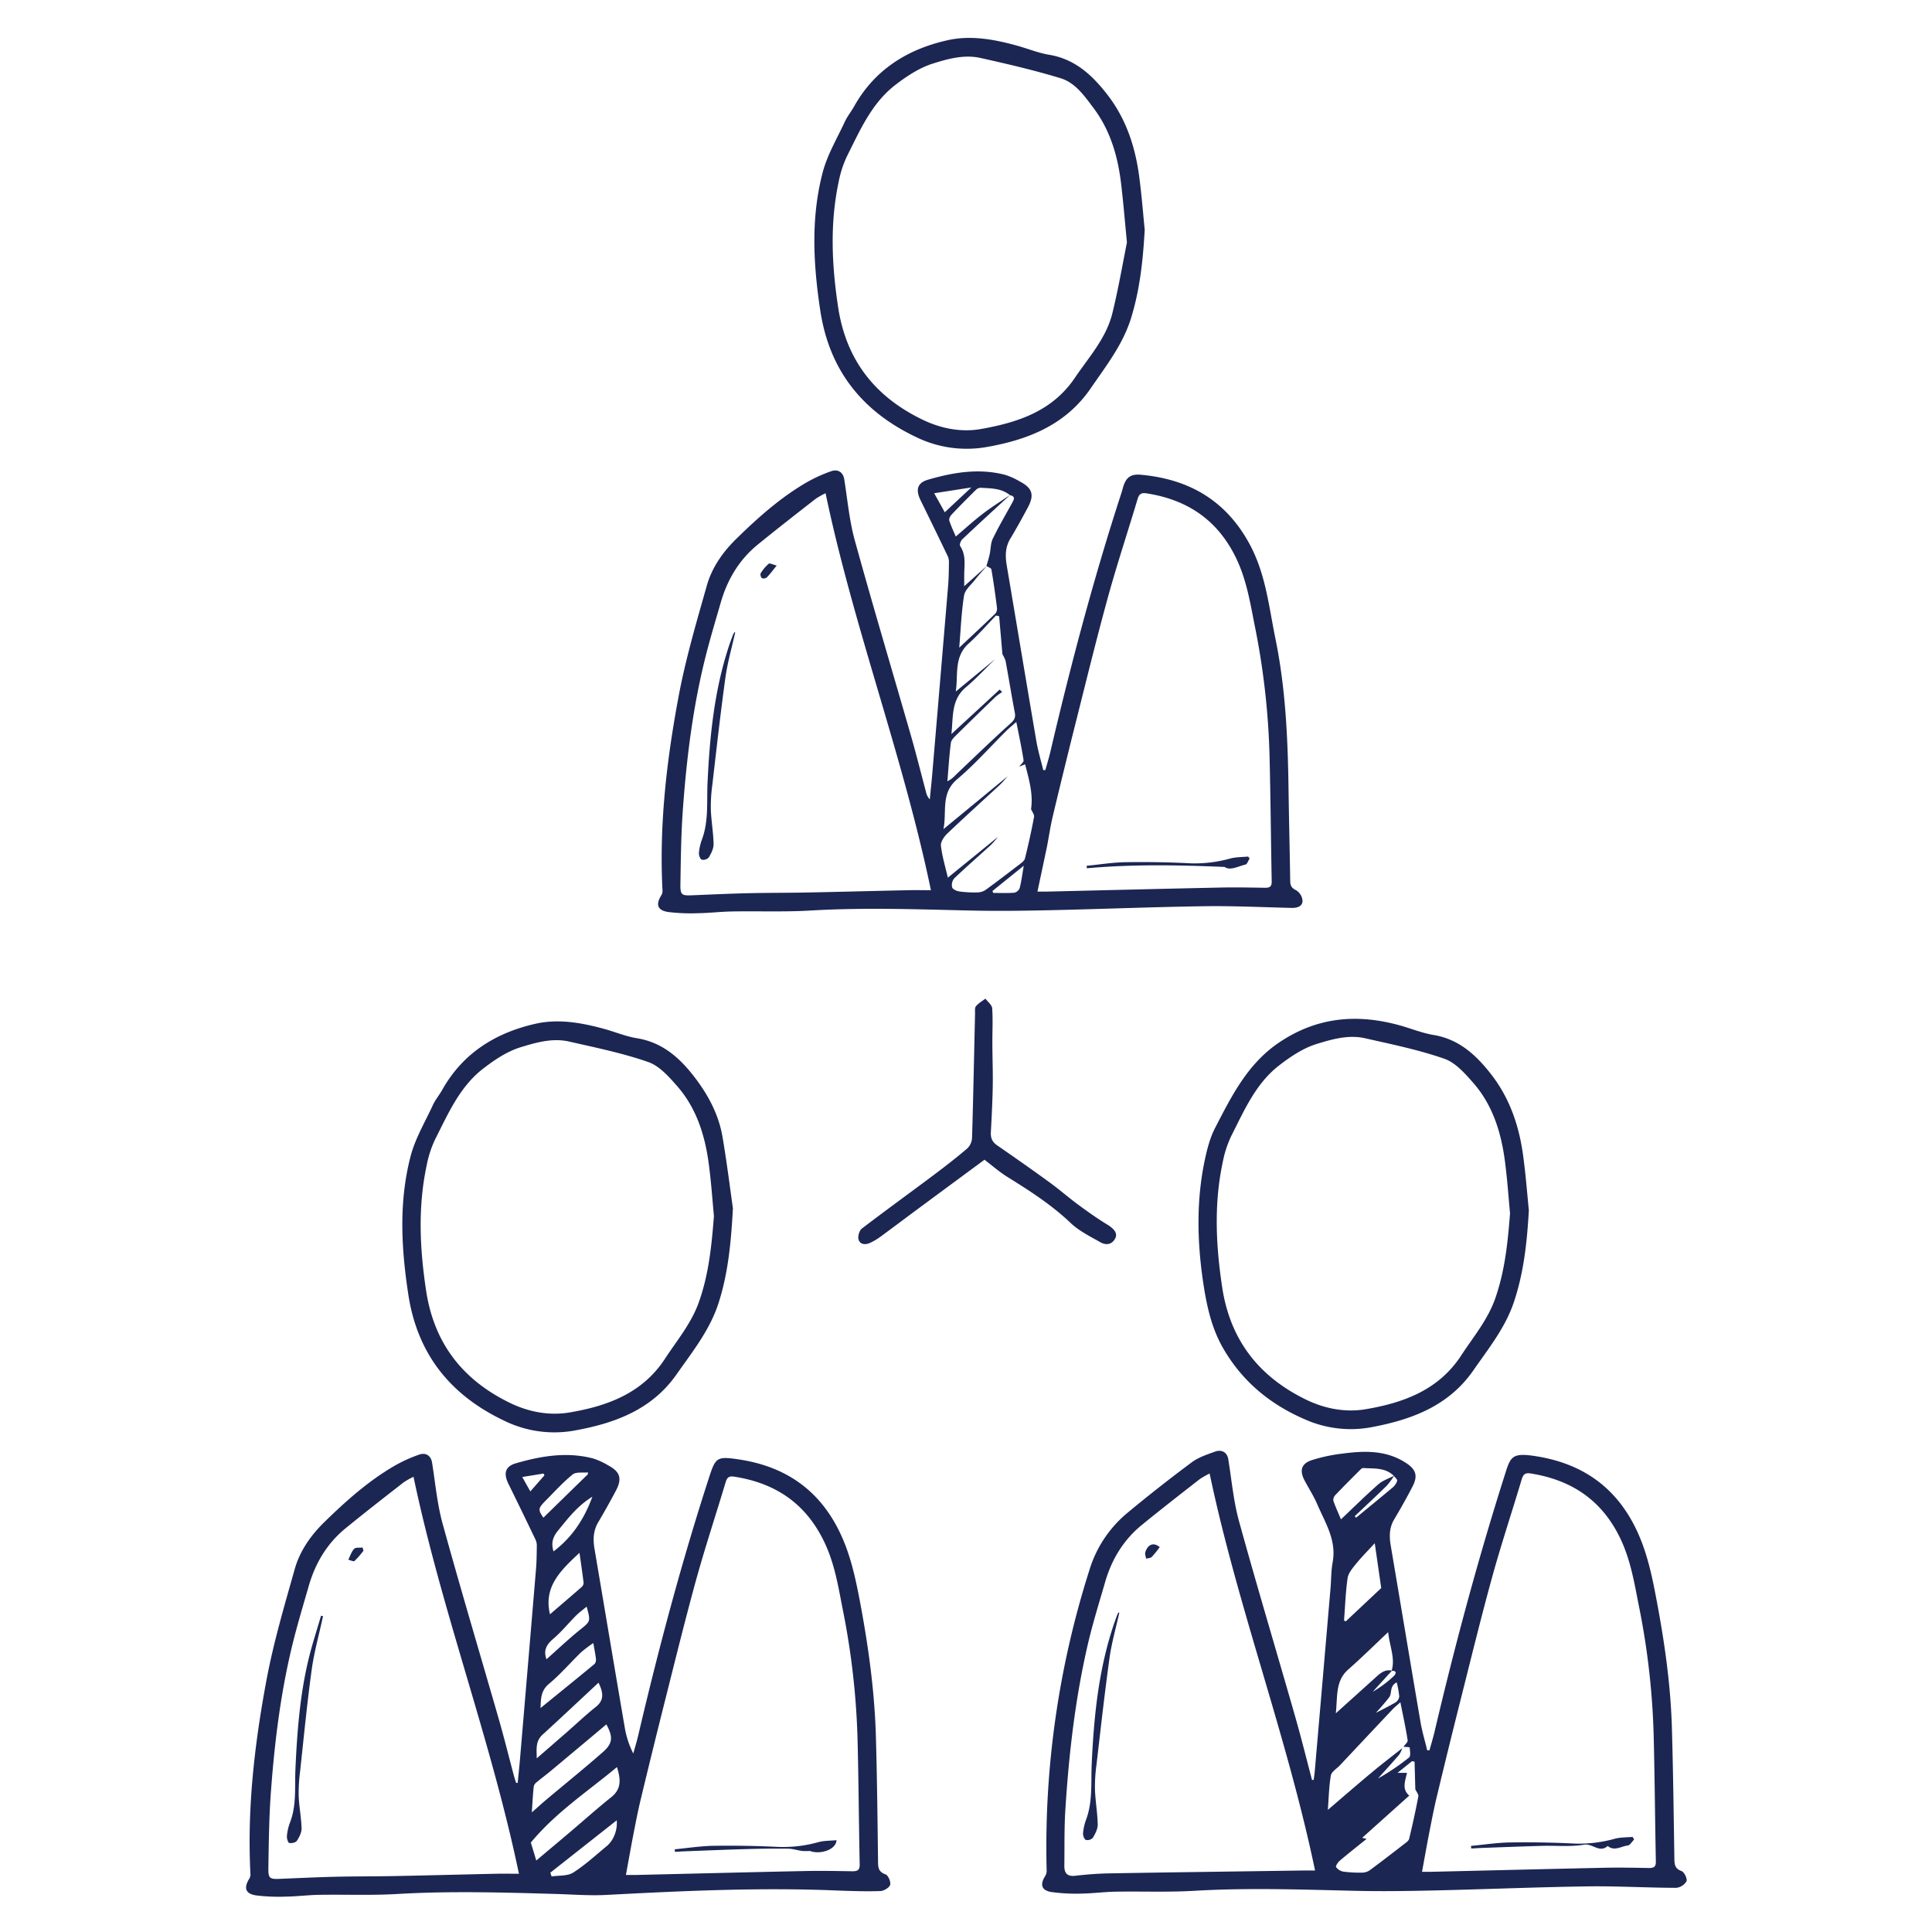 <?xml version="1.0" encoding="UTF-8"?> <svg xmlns="http://www.w3.org/2000/svg" viewBox="0 0 1024 1024"><defs><style>.a{fill:#1b2653;}</style></defs><path class="a" d="M274.38,945c.44-4.54.93-9.08,1.31-13.63q4.23-49.85,8.4-99.68c.34-4,.37-8.11.43-12.17a7.65,7.65,0,0,0-.61-3.33q-7.12-14.88-14.41-29.68c-2.7-5.48-1.84-9.26,3.91-10.93,13.43-3.9,27.13-6.22,41.06-2.53a37.9,37.9,0,0,1,7.86,3.61c6.39,3.4,7.52,7,4.07,13.51q-4.47,8.44-9.34,16.67c-2.61,4.4-2.79,9-2,13.83,5.41,31.87,10.72,63.76,16.19,95.62a47.9,47.9,0,0,0,4.4,13.11c.88-3.18,1.86-6.34,2.61-9.55C349,874,361.11,828.5,375.63,783.67c3.61-11.16,4.12-11.93,16-10.14,22.95,3.44,40.73,14.56,51.95,35.62,7.17,13.46,10,27.86,12.76,42.63,4.18,22.72,7.24,45.51,7.9,68.58.63,22,.86,44.07,1.14,66.11,0,3.23.16,5.7,4,7,1.39.5,2.89,4,2.41,5.54s-3.34,3.23-5.21,3.29c-7.52.25-15.06,0-22.58-.27-40.91-1.74-81.73.17-122.55,2.32-8.95.47-18-.25-26.94-.51-27.89-.81-55.77-1.62-83.68,0-13.87.83-27.82.23-41.72.46-5.79.09-11.57.85-17.36.94a99.26,99.26,0,0,1-16-.64c-5.65-.84-6.66-3.91-3.68-8.76a4.33,4.33,0,0,0,.68-2.38c-1.83-34.69,2.14-69,8.48-102.93,3.72-19.89,9.49-39.42,15-58.93,2.7-9.59,8.5-17.83,15.63-24.8,11.51-11.26,23.54-22,37.58-30.09a77.49,77.49,0,0,1,12.63-5.7c3.79-1.35,6.37.66,6.94,4.23,1.72,10.84,2.7,21.9,5.6,32.42,9.59,34.79,19.94,69.36,29.9,104,2.79,9.75,5.23,19.6,7.84,29.4.35,1.31.79,2.6,1.19,3.89Zm57.37,48.76c2.44,0,4.14,0,5.83,0,29.83-.7,59.65-1.46,89.47-2.08,8.26-.17,16.52,0,24.78.13,2.66,0,3.89-.62,3.82-3.66-.44-21.59-.57-43.19-1.09-64.78a403.67,403.67,0,0,0-7.71-69.45c-2.51-12.64-4.37-25.2-10.17-37.08-9.85-20.19-25.87-30.82-47.53-34.18-2.85-.44-3.8.47-4.56,3-5.2,17.34-10.9,34.55-15.72,52C363,859,357.73,880.55,352.31,902q-6.46,25.68-12.65,51.44c-1.49,6.16-2.7,12.4-3.91,18.62C334.37,979.15,333.13,986.23,331.75,993.78ZM219.17,782.72a43.1,43.1,0,0,0-5.29,3c-10.26,8-20.55,16-30.63,24.23-9.84,8-16.11,18.5-19.6,30.65-2.73,9.47-5.58,18.91-8,28.46-6.64,26.23-10,53-12,79.9-1.06,13.71-1.18,27.51-1.41,41.27-.08,5.43.78,5.82,6.24,5.59,9.84-.4,19.68-.88,29.52-1.11,10.58-.24,21.15-.16,31.73-.37,17.67-.35,35.33-.83,53-1.21,4.27-.1,8.54,0,12.32,0C260.16,921.75,234.15,854.1,219.17,782.72ZM327,936.59c-15.53,12.94-32.24,23.85-45.65,40,.71,2.32,1.75,5.76,2.89,9.52,6.4-5.39,12.16-10.21,17.89-15.07,7.28-6.16,14.38-12.54,21.84-18.49C329.51,948.15,329,942.89,327,936.59Zm-45.1,24c3.34-2.93,5.57-5,7.89-6.92,9.87-8.29,19.9-16.39,29.6-24.89,5.47-4.79,5.63-8.05,2-14.82q-14.65,12.29-29.27,24.5c-2.62,2.19-5.39,4.22-8,6.42a3.47,3.47,0,0,0-1.23,2.08C282.44,951.12,282.23,955.26,281.88,960.63Zm35.35-68.76c-10.26,9.55-19.89,18.64-29.68,27.57-3.88,3.54-3.11,7.78-3.09,12.57,5.65-4.92,10.78-9.35,15.88-13.81s10.07-9.19,15.39-13.42C319.92,901.44,320.14,897.78,317.23,891.87ZM291.5,855.61c5.5-4.73,11.16-9.54,16.75-14.44a3.13,3.13,0,0,0,1.07-2.23c-.6-5.06-1.36-10.1-2.18-15.92C297.1,832.39,288,841,291.5,855.61Zm23,15.21a73,73,0,0,0-6.51,4.92c-5.7,5.54-10.91,11.64-17,16.71-4.37,3.64-4.3,7.9-4.49,12.85,9.76-7.94,19.25-15.61,28.65-23.38a3.64,3.64,0,0,0,.7-2.76C315.58,876.75,315.07,874.36,314.46,870.82ZM291.68,992.56l.69,2c3.83-.6,8.33-.14,11.35-2,6.33-4,11.91-9.19,17.76-14,3.8-3.09,5.88-8.63,5.39-13.75Zm19.25-141c-2.16,1.8-4,3.13-5.62,4.73-4.05,4.07-7.7,8.59-12.05,12.3-3.82,3.25-5.25,6.26-3.62,10.86,5.84-5.17,11.58-10.63,17.72-15.59C313,859.31,313.14,859.54,310.93,851.53Zm-17.56-29.28c9.81-7.42,16.2-17,20.61-29-7.86,4.82-12.82,11.36-18.05,17.76C293.19,814.34,291.93,817.48,293.37,822.25Zm18.2-40.88.05-1c-2.75.3-6.27-.37-8.08,1.09-5.14,4.14-9.6,9.12-14.27,13.82-4.14,4.16-4.16,4.89-1.26,9.08Zm-30.48,9.08,7.49-8.54-.5-.93-11.28,1.83Z"></path><path class="a" d="M696.28,943.39c.19-1.49.44-3,.56-4.46q4.2-48.54,8.36-97.07c.4-4.62.29-9.32,1.14-13.86,2.16-11.65-4-21-8.21-30.79-1.87-4.38-4.53-8.42-6.74-12.66-2.69-5.17-1.67-8.79,3.84-10.63a87.83,87.83,0,0,1,16.09-3.46c11.44-1.5,22.78-2,33.26,4.53,5.76,3.57,7.19,6.89,4.08,12.91s-6.34,11.72-9.74,17.45c-2.62,4.43-2.62,9-1.8,13.84,5.28,31.16,10.44,62.34,15.77,93.49.86,5.06,2.36,10,3.56,15l1.2,0c.9-3.26,1.9-6.49,2.68-9.77,10.72-45.58,22.82-90.76,37-135.4,3.27-10.32,3.57-12.74,16.58-10.72,22.93,3.57,40.65,14.73,51.83,35.82,7.21,13.62,10,28.18,12.77,43.08,4,21.58,7,43.21,7.63,65.12.67,23.05.95,46.1,1.31,69.15.05,3,.12,5.42,3.78,6.73,1.46.52,3.2,4.13,2.65,5.41a7.19,7.19,0,0,1-5.5,3.49c-15.79-.05-31.58-1-47.36-.76-27,.39-53.89,1.54-80.83,2.15-14.19.32-28.4.52-42.58.18-28.19-.67-56.35-1.65-84.56,0-13.87.82-27.81.24-41.72.47-5.93.1-11.86.89-17.79,1a94.58,94.58,0,0,1-16.41-.84c-5.14-.85-6-4-3.17-8.43a5.2,5.2,0,0,0,.79-2.76,483.19,483.19,0,0,1,22.65-159.41,63.09,63.09,0,0,1,19.87-30.1q16.85-14,34.45-27.08c3.51-2.61,8-4.07,12.19-5.59,3.82-1.38,6.53.5,7.1,4,1.79,11,2.76,22.18,5.69,32.84,9.58,34.79,20,69.35,29.89,104,3.15,11,5.88,22.08,8.8,33.12Zm42.59-161.21a37.8,37.8,0,0,1-3.76,5.17c-5.61,5.51-11.37,10.86-17.07,16.26l.67.83c6.51-5.35,13-10.65,19.48-16.08a7.47,7.47,0,0,0,2.35-3.56c.17-.65-1.14-1.69-1.77-2.56-4.62-4.57-10.65-3.76-16.33-4.16-.55,0-1.24.68-1.73,1.17-4.39,4.4-8.79,8.78-13.07,13.29a3.61,3.61,0,0,0-.91,3c1.19,3.35,2.7,6.59,4,9.75,6.76-6.38,13.12-12.69,19.84-18.59C732.91,784.64,736.1,783.64,738.87,782.18ZM737.59,885.6c2-6.72-1-12.81-1.85-20.52-7.66,7.21-14.23,13.7-21.15,19.79S709,899.27,708,908.1c7.85-7.07,14.82-13.34,21.77-19.62,2.29-2.07,4.69-3.76,8-3q-5.1,5.61-10.22,11.21a60.77,60.77,0,0,0,11.18-8.33C739.8,887.32,740.7,885.4,737.59,885.6Zm9.34,66.11L722,974.06l2.31.62c-5,4-9.68,7.68-14.19,11.51-1,.83-2.28,2.88-2,3.37A6.13,6.13,0,0,0,712,992a64.87,64.87,0,0,0,10,.53,7.08,7.08,0,0,0,3.94-1.22c6.18-4.55,12.25-9.24,18.31-13.94,1-.78,2.36-1.68,2.62-2.74,1.8-7.45,3.45-14.94,4.87-22.46.21-1.12-1-2.51-1.59-3.78q-.19-7.32-.4-14.66l-1.35-.27-7.67,6.18h5C744.76,944.07,742.91,948.32,746.93,951.71Zm-3.72-25.12a14,14,0,0,1-1.6,3.42c-3.68,4.28-7.5,8.44-11.27,12.65a123.93,123.93,0,0,0,16.48-11.14c1-.79.49-3.52.34-5.33,0-.21-2.14-.25-3.29-.37.79-1.15,2.38-2.42,2.22-3.42-1-6.51-2.43-13-3.86-20.16-1.77,1.59-3,2.55-4.07,3.67q-12.23,12.95-24.4,25.94l-3.57,3.79c-1.67,1.78-4.43,3.36-4.8,5.37-1,5.65-1.09,11.48-1.61,18.27,8.52-7.28,15.93-13.74,23.48-20C732.48,934.91,737.89,930.8,743.21,926.59Zm10.49,65.52c2,0,3.16,0,4.29,0,31-.73,62-1.51,93-2.17,7.67-.16,15.36,0,23,.14,2.41,0,3.71-.49,3.65-3.38-.44-21.88-.59-43.77-1.13-65.65a399.59,399.59,0,0,0-7.69-69c-2.54-12.65-4.44-25.2-10.23-37.07-9.77-20.05-25.74-30.54-47.18-34-3-.48-4,.34-4.88,3.12-5.13,17.21-10.82,34.27-15.59,51.57-5.93,21.5-11.22,43.17-16.67,64.8q-6.48,25.68-12.65,51.44c-1.49,6.17-2.7,12.4-3.92,18.62C756.33,977.47,755.11,984.44,753.7,992.11Zm-56.69-.7C682.09,919.9,656.09,852.16,641.13,781a43.15,43.15,0,0,0-5.28,3c-10.26,8-20.54,16-30.63,24.23-9.73,7.94-16,18.26-19.46,30.25-3.11,10.72-6.44,21.39-9,32.25-6.83,29.16-10.24,58.82-12.11,88.66-.62,9.83-.38,19.71-.53,29.57,0,4,1.62,5.72,5.88,5.23,6-.7,12.13-1.17,18.21-1.27,33.89-.58,67.79-1,101.68-1.5C692.35,991.37,694.79,991.41,697,991.41Zm15.36-132.5.91.46,18.8-17.68c-1-6.9-2.12-14.67-3.43-23.76-3.95,4.31-7.27,7.63-10.2,11.26-1.77,2.19-3.84,4.72-4.21,7.32C713.19,843.92,712.94,851.43,712.37,858.91ZM727,910.35l-.67-1c4.41-2.29,8.88-4.48,13.2-6.95a4.47,4.47,0,0,0,2.11-3.2,49,49,0,0,0-1.35-7.5,4.8,4.8,0,0,0-2.6,2.84c-.55,1.63-.4,3.71-1.36,5C733.45,903.32,730.16,906.78,727,910.35Z"></path><path class="a" d="M554.07,408.13c.87-3.17,1.86-6.32,2.61-9.51,10.77-46,22.85-91.66,37.46-136.61.31-1,.62-1.93.88-2.92,1.52-5.84,3.93-8,9.8-7.45,25.33,2.34,44.84,13.52,57.38,36.54,8.66,15.89,10.31,33.26,13.82,50.41,5.39,26.32,6.55,52.88,6.93,79.57.22,16.09.64,32.18.88,48.27,0,2.49.36,4.13,3.1,5.39a7.3,7.3,0,0,1,3.44,5.57c0,3.11-2.91,3.88-5.79,3.82-15.35-.35-30.71-1.12-46.05-.9-27.39.4-54.76,1.52-82.14,2.12-14.19.31-28.39.49-42.58.16-28-.65-56.06-1.65-84.12,0-13.87.82-27.81.26-41.72.5-5.93.1-11.86.83-17.79.92a99.21,99.21,0,0,1-16-.63c-5.69-.84-6.72-3.93-3.74-8.74a4.41,4.41,0,0,0,.71-2.38c-1.84-34.69,2.14-69,8.48-102.93,3.71-19.89,9.47-39.43,15-58.94,2.7-9.59,8.5-17.83,15.63-24.8,11.51-11.26,23.53-22,37.57-30.09a78.44,78.44,0,0,1,12.63-5.72c3.8-1.35,6.4.64,7,4.21,1.73,10.83,2.7,21.9,5.6,32.42,9.59,34.78,19.94,69.36,29.9,104,2.79,9.75,5.23,19.6,7.85,29.4a7.94,7.94,0,0,0,2,3.87c.44-4.54.93-9.07,1.32-13.62q4.23-49.85,8.4-99.68c.33-4,.37-8.11.43-12.17a7.72,7.72,0,0,0-.6-3.34q-7.14-14.88-14.42-29.68c-2.7-5.48-1.85-9.26,3.89-10.93,13.43-3.91,27.13-6.23,41.06-2.54a38.71,38.71,0,0,1,7.87,3.6c6.4,3.41,7.53,7,4.09,13.51-3,5.63-6.08,11.21-9.36,16.67-2.73,4.54-2.73,9.25-1.89,14.24,5.25,31,10.39,62,15.69,93.06.89,5.18,2.42,10.25,3.66,15.38ZM522.84,300c.58-2.09,1.26-4.16,1.72-6.27.59-2.72.46-5.74,1.62-8.16,3.14-6.47,6.78-12.7,10.26-19,1-1.81,1.93-3.47-1.14-4.12-4.59-3.77-10.2-3.58-15.65-3.93a4,4,0,0,0-2.55,1.27c-4.31,4.26-8.58,8.55-12.74,12.95-.75.8-1.5,2.37-1.21,3.23,1.14,3.38,2.69,6.63,3.44,8.39,4.62-3.92,9.31-8.21,14.33-12.06,4.65-3.57,9.65-6.66,14.5-10-8.48,7.82-17,15.61-25.38,23.53-.83.79-1.61,2.89-1.17,3.54,3.4,5.05,2.12,10.6,2.18,16,0,1.72,0,3.44,0,5.34L523,300c-2.06,2.4-4.21,4.74-6.17,7.23-2.13,2.72-5.37,5.37-5.86,8.41-1.44,9-1.77,18.25-2.56,27.63,6.7-6.28,13-12.12,19.18-18.09a4.2,4.2,0,0,0,.82-3.15c-.85-6.75-1.79-13.49-2.94-20.19C525.34,301.08,523.75,300.58,522.84,300Zm6.09,143.58a48.79,48.79,0,0,1-3.66,4.19c-6.5,5.95-13.16,11.72-19.53,17.81a5.5,5.5,0,0,0-1.08,4.75c.35,1.07,2.48,2,3.93,2.17a58,58,0,0,0,9.5.5,8.11,8.11,0,0,0,4.31-1.33c6.07-4.41,12-9,18-13.55,1.11-.86,2.54-1.89,2.84-3.09,1.81-7.28,3.44-14.6,4.82-22,.24-1.25-1-2.78-1.58-4.18,1.2-8.14-1.12-15.75-3.14-23.75l-3.15,1.22c.82-1.13,2.48-2.39,2.33-3.36-1-6.52-2.41-13-3.85-20.31-2.2,1.95-3.85,3.27-5.34,4.75-8.63,8.57-16.72,17.77-26,25.6-8.83,7.46-5.4,16.88-7.27,26.46l34.06-28.05c-1.34,1.48-2.59,3.07-4,4.42-9.33,8.65-18.79,17.16-28,25.94-1.71,1.64-3.64,4.43-3.41,6.46.62,5.62,2.33,11.12,3.67,16.95Zm-1.43-94.29c-5.17,5-10.09,10.37-15.59,15-7.83,6.62-6.63,15.51-7.64,24.77l25.58-23.6,1.32,1.38a26.9,26.9,0,0,0-3.42,2.41q-10.49,10.09-20.85,20.32c-1.2,1.19-2.74,2.67-2.92,4.17-.86,6.76-1.28,13.57-1.85,20.36a14.34,14.34,0,0,0,4.4-3.37c9.65-9.15,19.2-18.42,29.08-27.31,2-1.82,2.77-3.09,2.26-5.7-1.74-9.1-3.2-18.26-4.88-27.38a15.16,15.16,0,0,0-1.68-3.56q-.87-10.1-1.75-20.19l-1.67-.36c-4.8,5-9.33,10.22-14.45,14.82-8.05,7.23-5.46,16.74-6.87,25.48Zm22.38,123.28c2.35,0,3.62,0,4.89,0,30.69-.73,61.38-1.5,92.08-2.15,8-.17,15.93,0,23.9.12,2.38,0,3.32-.8,3.28-3.3-.42-21.89-.59-43.78-1.12-65.66a399.69,399.69,0,0,0-7.68-69c-2.54-12.64-4.42-25.2-10.21-37.07-9.78-20-25.68-30.61-47.15-34-2.91-.46-4.09.2-4.93,3-5.13,17.22-10.82,34.27-15.59,51.58-5.93,21.5-11.23,43.17-16.67,64.8q-6.52,25.89-12.71,51.87c-1.24,5.19-2,10.5-3,15.73C553.36,456.22,551.68,464,549.88,472.53ZM437.57,261.41a43.86,43.86,0,0,0-5.29,3c-10.26,8-20.54,16-30.63,24.22-9.85,8-16.1,18.51-19.61,30.65-2.74,9.47-5.58,18.91-8,28.46-6.64,26.23-10,53-12,79.9-1.06,13.71-1.19,27.51-1.41,41.27-.09,5.45.78,5.84,6.21,5.61,9.84-.4,19.68-.87,29.53-1.1,10.57-.25,21.15-.17,31.72-.38,17.67-.35,35.34-.83,53-1.21,4.27-.1,8.54,0,12.32,0C478.59,400.46,452.51,332.82,437.57,261.41Zm63.19,10.11,14.06-13.16-19.68,3.07ZM526,472.27l.45,1c3.73,0,7.49.18,11.2-.12a4.06,4.06,0,0,0,2.81-2.48c.9-3.45,1.33-7,2.15-11.82Z"></path><path class="a" d="M810.32,641.48c-1,17.89-2.85,33.49-7.93,48.65C797.82,703.77,789,714.65,781,726.2c-13.29,19.23-33.25,26.4-54.71,30.36a59.62,59.62,0,0,1-34.52-4.21c-18.33-7.86-33.11-19.94-43.3-37.44-6.68-11.45-9.13-24-11-36.82-3-21.24-3.34-42.49,1.16-63.57,1.23-5.77,2.79-11.69,5.49-16.88,8.71-16.79,17.06-33.7,33.69-45,20.24-13.69,41.57-15.47,64.33-9.11,5.86,1.64,11.58,4,17.54,5,13.68,2.23,22.75,10.72,30.75,21,9.89,12.74,14.8,27.48,16.9,43.22C808.72,623,809.49,633.28,810.32,641.48Zm-10,1.3c-.69-7.24-1.37-17.36-2.69-27.41-2-15.18-6.46-29.6-16.7-41.34-4.39-5-9.46-10.8-15.4-12.87-13.6-4.75-27.88-7.65-42-10.86-8.79-2-17.6.53-25.75,3.05-7.13,2.21-13.84,6.72-19.84,11.37-12.4,9.61-18.5,23.88-25.36,37.41a57,57,0,0,0-4.53,14c-4.68,22-3.6,44-.27,66.14C652,710.1,667.05,729.49,692,741.72c10.08,4.93,20.93,7,31.71,5.22,20.1-3.39,38.78-10.15,50.75-28.51,6.38-9.8,14-18.76,18-30.09C797.33,674.48,799.07,660.17,800.37,642.78Z"></path><path class="a" d="M388.46,640.4c-1.06,20-2.83,35.2-7.54,50-4.58,14.42-13.82,25.9-22.3,38-13.34,19.06-33.21,26.06-54.5,29.89A60.26,60.26,0,0,1,267.23,753c-28.46-13.5-46-35.26-50.81-66.87-3.76-24.57-5.11-49.15,1.22-73.36,2.44-9.37,7.61-18,11.74-26.94,1.33-2.87,3.41-5.38,5-8.16,10.94-19.55,28.41-30.31,49.5-35.07,12.12-2.73,24.53-.52,36.52,2.79,5.72,1.58,11.3,3.94,17.12,4.88,14,2.27,23.31,10.92,31.33,21.61,6.88,9.16,12.11,19.22,14.07,30.54C385.32,616.5,387.07,630.72,388.46,640.4Zm-10.07,4.13c-.69-7.23-1.37-17.36-2.69-27.41-2-15.17-6.45-29.59-16.69-41.34-4.39-5-9.46-10.8-15.4-12.87-13.6-4.75-27.88-7.65-42-10.87-8.8-2-17.6.53-25.76,3.05-7.13,2.2-13.84,6.72-19.85,11.37-12.39,9.6-18.49,23.88-25.36,37.39a57.47,57.47,0,0,0-4.53,14c-4.68,22-3.61,44-.28,66.13,4.19,27.83,19.2,47.22,44.17,59.45,10.07,4.94,20.92,7,31.71,5.23,20.1-3.38,38.77-10.15,50.74-28.5,6.4-9.79,14-18.75,18-30.09C375.35,676.24,377.09,661.92,378.39,644.53Z"></path><path class="a" d="M606.72,121.74c-.94,17.11-2.7,32-7.14,46.56-4.34,14.22-13.29,25.56-21.47,37.5-13.46,19.64-33.61,27.41-55.63,31.21a61,61,0,0,1-36.9-5.34c-28.45-13.52-45.95-35.28-50.78-66.89-3.75-24.57-5.11-49.15,1.23-73.36,2.45-9.37,7.62-18,11.76-26.93,1.33-2.87,3.4-5.39,4.95-8.17,10.95-19.54,28.42-30.3,49.51-35,12.12-2.73,24.53-.52,36.52,2.8C544.5,25.67,550.08,28,555.89,29c13.83,2.24,23,10.8,31.1,21.25,9.76,12.65,14.63,27.24,16.74,42.83C605.11,103.22,605.88,113.49,606.72,121.74Zm-9.42,6.78c-1.15-12-1.92-21.2-3-30.41-1.69-14.74-5.6-28.73-14.69-40.83-4.8-6.4-9.64-13.42-17.45-15.81-14-4.27-28.23-7.56-42.48-10.75-8.63-1.94-17.33.46-25.34,3-7.12,2.27-13.85,6.71-19.86,11.35-12.54,9.68-18.7,24.07-25.57,37.76a56.65,56.65,0,0,0-4.41,13.6c-4.7,22.15-3.63,44.31-.24,66.57,4.27,28,19.63,47.36,44.78,59.47,9.81,4.72,20.45,6.76,30.91,4.91,19.36-3.44,37.72-9.34,49.71-27.07,7.45-11,16.68-21.07,19.93-34.34S595.11,139.39,597.3,128.52Z"></path><path class="a" d="M521.8,614.68c-11.87,8.76-23.61,17.42-35.34,26.1-6.64,4.92-13.23,9.9-19.89,14.77a32.74,32.74,0,0,1-5.21,3.11c-2.49,1.19-5.36,1.15-6.29-1.59-.55-1.63.35-4.83,1.7-5.87,12.65-9.69,25.57-19,38.32-28.57,6-4.51,12-9.15,17.66-14a8.45,8.45,0,0,0,2.46-5.55c.65-22,1.08-44,1.59-66,0-1.29-.2-3,.5-3.79,1.35-1.59,3.28-2.69,5-4,1.25,1.71,3.45,3.35,3.58,5.13.42,6.05.07,12.16.1,18.24,0,7.67.33,15.34.2,23-.14,8.1-.55,16.2-1,24.29-.19,3,.61,5.22,3.18,7,9.49,6.58,19,13.2,28.29,20,5,3.65,9.7,7.78,14.7,11.47s10.26,7.42,15.65,10.71c3.72,2.28,5.54,4.74,4,7.43-1.91,3.37-5.07,3.43-7.92,1.78-5.37-3.08-11.16-5.89-15.56-10.08-10.07-9.58-21.55-17-33.24-24.25C529.72,621.2,525.7,617.64,521.8,614.68Z"></path><path class="a" d="M429.31,981.05a33,33,0,0,1-4.1,0c-2.5-.33-5-1.18-7.46-1.21-7.67-.08-15.35,0-23,.24-10.55.3-21.1.75-31.65,1.15-1.79.06-3.57.19-5.36.29l-.11-1.36c6.9-.65,13.79-1.75,20.69-1.85q17.18-.25,34.35.6a69.92,69.92,0,0,0,21.27-2.58c3-.79,6.23-.67,9.42-1C443.15,980.54,434.47,983.06,429.31,981.05Z"></path><path class="a" d="M171.21,856.59c-2,9.44-4.67,18.79-6,28.33-2.44,17.75-4.16,35.59-6.09,53.4a91.73,91.73,0,0,0-.82,13.43c.21,5.76,1.37,11.48,1.54,17.23.06,2.22-1.17,4.69-2.45,6.63-.63,1-2.81,1.47-4.07,1.19-.69-.15-1.36-2.42-1.25-3.67a26.91,26.91,0,0,1,1.63-7.15c3.57-9.18,2.45-18.83,2.88-28.27.89-19.69,2.36-39.28,7-58.47,1.87-7.7,4.36-15.24,6.57-22.86Z"></path><path class="a" d="M192.66,821.91a47.41,47.41,0,0,1-4.74,5.42c-.53.46-2.18-.38-3.32-.63,1-2,1.67-4.25,3.12-5.79.82-.86,2.93-.5,4.45-.7Z"></path><path class="a" d="M779.63,978.37c6.91-.64,13.81-1.73,20.72-1.83q16.95-.27,33.91.58a69.91,69.91,0,0,0,21.7-2.57c3-.8,6.22-.66,9.34-.95l.82,1.39c-1.12,1.11-2.15,3-3.38,3.16-3.51.41-7.07,3.2-10.65.25-4.27,3.93-8-1.45-12.49-.69-7.19,1.22-14.71.42-22.09.63-10.84.3-21.68.73-32.52,1.12-1.73.07-3.45.19-5.18.29Z"></path><path class="a" d="M593.27,854.75c-1.77,8-4.07,15.9-5.2,24-2.62,18.88-4.72,37.84-6.93,56.78a85.87,85.87,0,0,0-.79,13c.23,6.19,1.34,12.34,1.47,18.53,0,2.35-1.31,4.89-2.58,7a4,4,0,0,1-3.71,1.14c-.89-.39-1.59-2.38-1.49-3.59a27.53,27.53,0,0,1,1.61-7.16c3.64-9.75,2.49-20,3-30,1.15-24.63,3.58-49,11.4-72.61.63-1.92,1.34-3.82,2-5.71a12.71,12.71,0,0,1,.8-1.5Z"></path><path class="a" d="M614.67,820a54.27,54.27,0,0,1-4.22,5.22c-.67.65-2,.63-3,.91-.16-1.16-.73-2.45-.4-3.45C608.4,818.47,611.49,817.31,614.67,820Z"></path><path class="a" d="M575.92,458.9c6.87-.67,13.74-1.81,20.62-1.92,11.59-.17,23.21,0,34.79.61A70,70,0,0,0,652.17,455c3-.77,6.24-.71,9.37-1l.79,1c-.72,1.12-1.26,3-2.2,3.23-4,.95-8.09,3.39-11.07,1.27-25.15-1.08-49.11-1.43-73,.69Z"></path><path class="a" d="M389.67,335.19c-1.77,8-4.07,15.9-5.19,24-2.62,18.89-4.72,37.85-6.93,56.78a85.88,85.88,0,0,0-.8,13c.23,6.19,1.35,12.35,1.47,18.53,0,2.35-1.31,4.89-2.58,7a4,4,0,0,1-3.71,1.14c-.88-.39-1.58-2.38-1.48-3.59a27.13,27.13,0,0,1,1.61-7.16c3.63-9.75,2.48-20,2.95-30,1.15-24.64,3.57-49,11.39-72.61.64-1.92,1.35-3.82,2.06-5.72a13.42,13.42,0,0,1,.8-1.49Z"></path><path class="a" d="M411.66,299.76c-2.11,2.59-3.52,4.55-5.2,6.25a2.77,2.77,0,0,1-2.62.43,2.65,2.65,0,0,1-.69-2.54,21.3,21.3,0,0,1,4.28-5.1C408,298.33,409.73,299.28,411.66,299.76Z"></path></svg> 